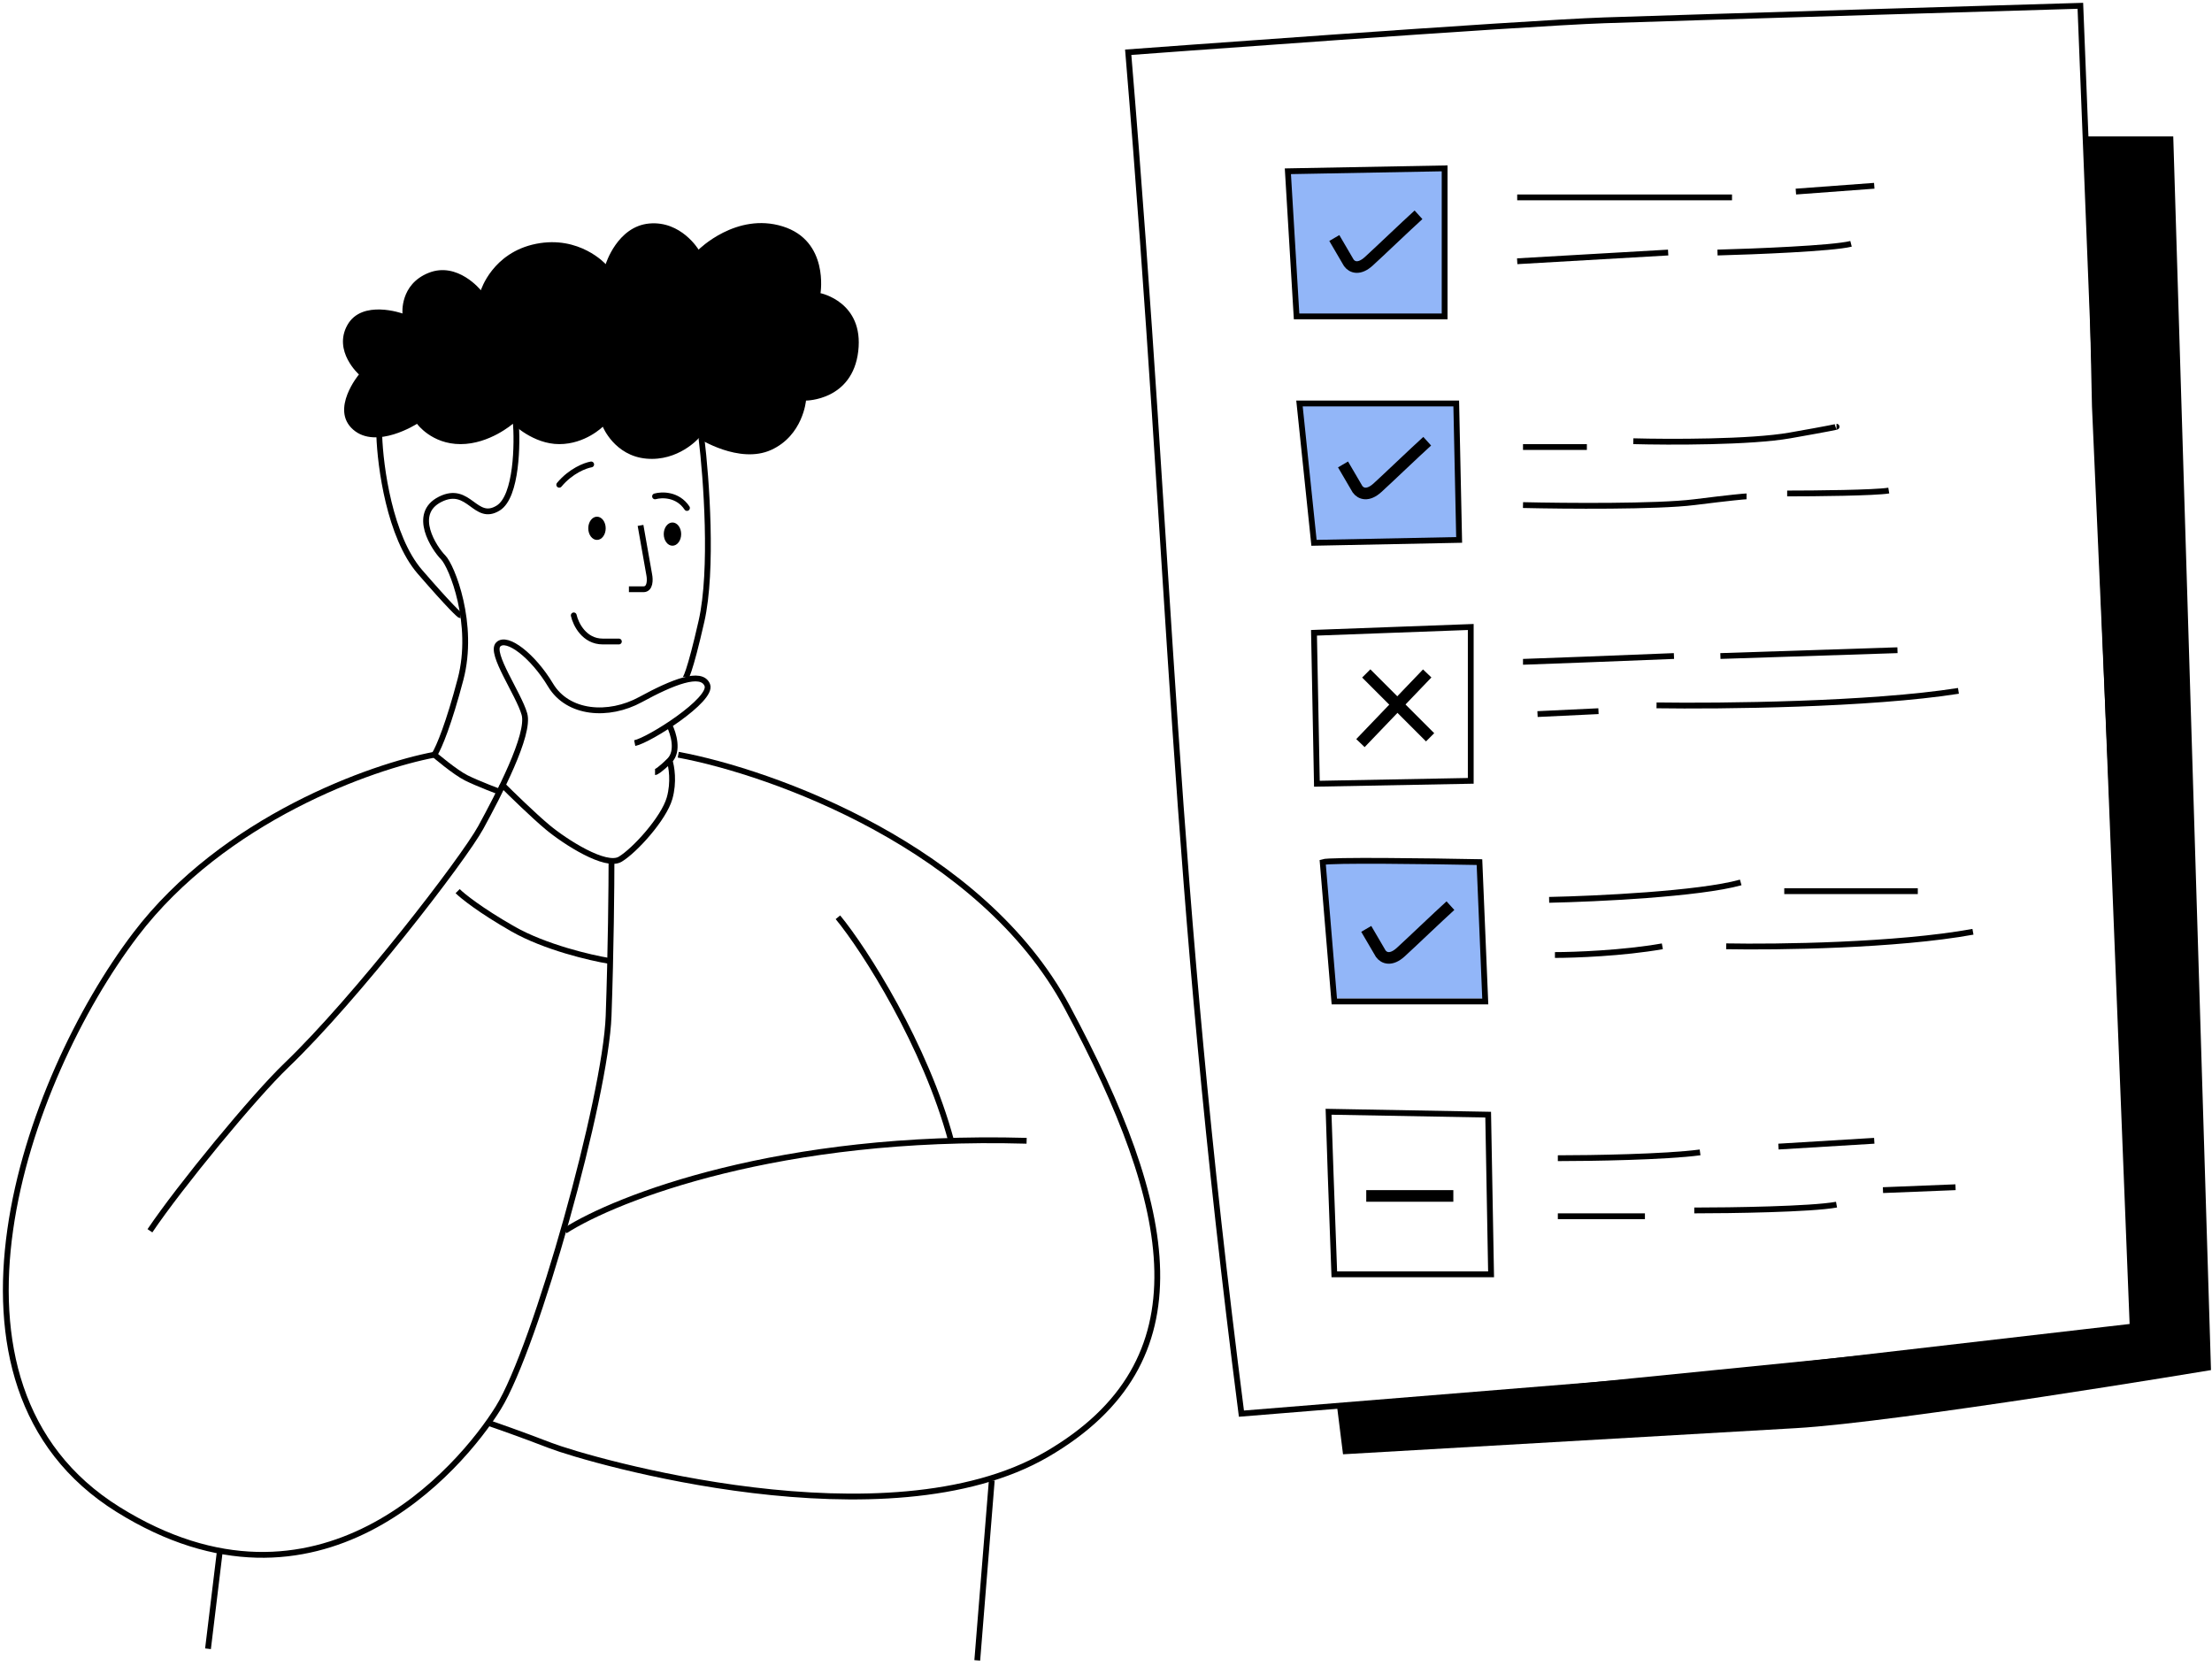 <svg width="381" height="287" viewBox="0 0 381 287" fill="none" xmlns="http://www.w3.org/2000/svg">
<path d="M235.326 116L246.326 127" stroke="black" stroke-width="2"/>
<path d="M234.326 128L245.826 116" stroke="black" stroke-width="2"/>
<path d="M255 148H228L230 172H256L255 148Z" fill="#92B6F8"/>
<path d="M367.326 228.5L358.326 1C358.326 1 290.826 3 276.326 3.5C261.826 4 194.326 9 194.326 9C201.941 100.578 201.826 150 213.826 243.5L293.826 237L367.326 228.5Z" stroke="black"/>
<path d="M261.326 34H298.326" stroke="black"/>
<path d="M309.326 33L322.826 32M261.326 45L287.326 43.5M295.826 43.5C302.16 43.333 315.626 42.8 318.826 42" stroke="black"/>
<path d="M262.326 77H273.326M281.326 76C287.493 76.167 301.526 76.2 308.326 75C315.126 73.8 316.493 73.5 316.326 73.5M307.826 85C312.66 85 322.926 84.9 325.326 84.5" stroke="black"/>
<path d="M262.326 87C269.493 87.167 285.426 87.3 291.826 86.5C298.226 85.7 300.493 85.5 300.826 85.5M262.326 114C263.126 114 279.993 113.333 288.326 113M296.326 113L326.826 112M285.326 121.5C296.326 121.667 322.126 121.4 337.326 119" stroke="black"/>
<path d="M264.826 123L275.326 122.5M266.826 155C274.826 154.833 292.626 154 299.826 152M307.326 153.5H330.326M297.326 163C305.993 163.167 326.626 162.9 339.826 160.5" stroke="black"/>
<path d="M267.826 164.5C271.16 164.5 279.526 164.2 286.326 163" stroke="black"/>
<path d="M268.326 199.5C273.993 199.5 286.826 199.3 292.826 198.5" stroke="black"/>
<path d="M306.326 197.5L322.826 196.5M324.326 205L336.826 204.5M291.826 208.5C298.16 208.5 311.926 208.3 316.326 207.5" stroke="black"/>
<path d="M268.326 209.5H283.326" stroke="black"/>
<path d="M248.826 29L221.826 29.5L223.326 54.5H248.826V29Z" fill="#92B6F8" stroke="black"/>
<path d="M250.826 69.5H223.826L226.326 93.5L251.326 93L250.826 69.5Z" fill="#92B6F8" stroke="black"/>
<path d="M226.826 135L226.326 109L253.326 108V134.5L226.826 135Z" stroke="black"/>
<path d="M254.826 148.5C246.326 148.333 229.026 148.1 227.826 148.5L229.826 172.5H255.826L254.826 148.5Z" stroke="black"/>
<path d="M256.326 192L228.826 191.5C228.826 192.3 229.493 210.5 229.826 219.5H256.826L256.326 192Z" stroke="black"/>
<path d="M374.326 23.5H359.326L360.326 70L367.326 228.5L355.326 230L230.326 242.5L231.326 250.5C231.326 250.5 291.826 247 309.326 246C326.826 245 380.826 236 380.826 236L374.326 23.5Z" fill="black"/>
<path d="M73.826 47C68.826 49 69.326 54 69.326 54C69.326 54 62.327 51.5 59.827 56C57.327 60.5 61.827 64.5 61.827 64.5C61.827 64.5 56.827 70.5 60.827 74C64.826 77.5 71.826 73 71.826 73C71.826 73 74.326 76.5 79.326 76.5C84.326 76.5 88.326 73 88.326 73C88.326 73 91.826 76.5 96.326 76.5C100.826 76.5 103.826 73.5 103.826 73.5C103.826 73.5 105.826 78.5 111.326 79C116.826 79.5 120.326 75.5 120.326 75.5C120.326 75.5 127.326 80 132.826 77.5C138.326 75 138.826 69 138.826 69C138.826 69 146.826 69 147.826 60.5C148.826 52 141.326 50.5 141.326 50.5C141.326 50.5 142.826 41.5 134.826 39C126.826 36.5 120.326 43 120.326 43C120.326 43 117.326 38 111.826 38.5C106.326 39 104.326 45.5 104.326 45.5C104.326 45.5 99.826 40.5 92.326 42C84.826 43.5 82.826 50 82.826 50C82.826 50 78.826 45 73.826 47Z" fill="black"/>
<path d="M88.826 72.5C89.159 76.333 89.026 85.5 85.826 87.5C81.826 90 80.826 83.5 75.826 86C70.826 88.5 74.826 94.5 76.326 96C77.826 97.5 81.826 107.5 79.326 117C77.326 124.6 75.659 128.667 74.826 130" stroke="black"/>
<path d="M65.326 75C65.493 80.333 67.126 92.5 72.326 98.5C77.526 104.5 79.159 106 79.326 106" stroke="black"/>
<path d="M120.826 75.5C121.66 82.333 122.826 98.2 120.826 107C118.826 115.8 117.993 117.333 117.826 117" stroke="black"/>
<path d="M86.326 136.5C86.326 136.5 82.326 135 80.326 134C78.326 133 74.826 130 74.826 130" stroke="black"/>
<path d="M74.826 130C64.159 132 38.526 141 23.326 161C4.326 186 -14.174 238.5 20.326 260C54.826 281.5 79.326 253 85.826 242.5C92.326 232 104.326 189 104.826 175C105.226 163.8 105.326 152.333 105.326 148M25.826 212C30.993 204.333 43.718 188.873 49.326 183.5C61.326 172 79.826 148 82.826 142.5C85.826 137 91.326 126.5 90.326 123C89.326 119.5 84.326 112.5 85.826 111C87.326 109.5 91.826 113 94.826 118C97.826 123 104.826 123.5 110.326 120.5C115.826 117.5 120.826 115.5 121.826 118C122.826 120.5 111.826 127.5 109.326 128M115.326 125C115.993 126.333 116.926 129.4 115.326 131C113.726 132.6 112.993 133 112.826 133" stroke="black"/>
<path d="M104.826 165.5C101.826 165 93.926 163.2 88.326 160C82.726 156.8 79.659 154.333 78.826 153.5" stroke="black"/>
<path d="M115.326 131C115.66 132 116.126 134.7 115.326 137.5C114.326 141 109.326 146.5 106.826 148C104.326 149.5 97.326 145 94.326 142.5C91.926 140.5 87.993 136.667 86.326 135" stroke="black"/>
<path d="M116.826 130C132.993 133 169.026 145.9 183.826 173.5C202.326 208 207.826 234.5 180.326 250.5C152.826 266.5 101.326 251.5 94.826 249C89.626 247 85.326 245.5 83.826 245M97.326 212C106.16 206.333 134.426 195.3 176.826 196.5" stroke="black"/>
<path d="M144.326 158C148.993 163.667 159.426 180.1 163.826 196.5" stroke="black"/>
<path d="M170.826 255L168.326 286" stroke="black"/>
<path d="M37.826 267.5L35.826 284" stroke="black"/>
<path d="M101.826 80C100.826 80.167 98.326 81.1 96.326 83.5" stroke="black" stroke-linecap="round"/>
<path d="M112.826 85.5C113.993 85.167 116.726 85.1 118.326 87.5" stroke="black" stroke-linecap="round"/>
<path d="M110.326 90.5L111.826 99C111.993 99.833 112.026 101.5 110.826 101.5C109.626 101.5 108.66 101.5 108.326 101.5" stroke="black"/>
<path d="M98.826 106C99.159 107.5 100.626 110.5 103.826 110.5C107.026 110.5 106.826 110.5 106.326 110.5" stroke="black" stroke-linecap="round"/>
<ellipse cx="102.826" cy="91" rx="1.5" ry="2" fill="black"/>
<ellipse cx="115.826" cy="92" rx="1.5" ry="2" fill="black"/>
<path d="M229.826 41L232.326 45.275C232.898 46.051 234.1 46.514 235.755 45.016C237.41 43.518 242.136 38.983 244.326 37" stroke="black" stroke-width="2"/>
<path d="M231.326 80L233.826 84.275C234.398 85.051 235.6 85.514 237.255 84.016C238.91 82.518 243.636 77.983 245.826 76" stroke="black" stroke-width="2"/>
<path d="M235.326 160L237.826 164.275C238.398 165.051 239.6 165.514 241.255 164.016C242.91 162.518 247.636 157.983 249.826 156" stroke="black" stroke-width="2"/>
<path d="M235.326 206H250.326" stroke="black" stroke-width="2"/>
</svg>

